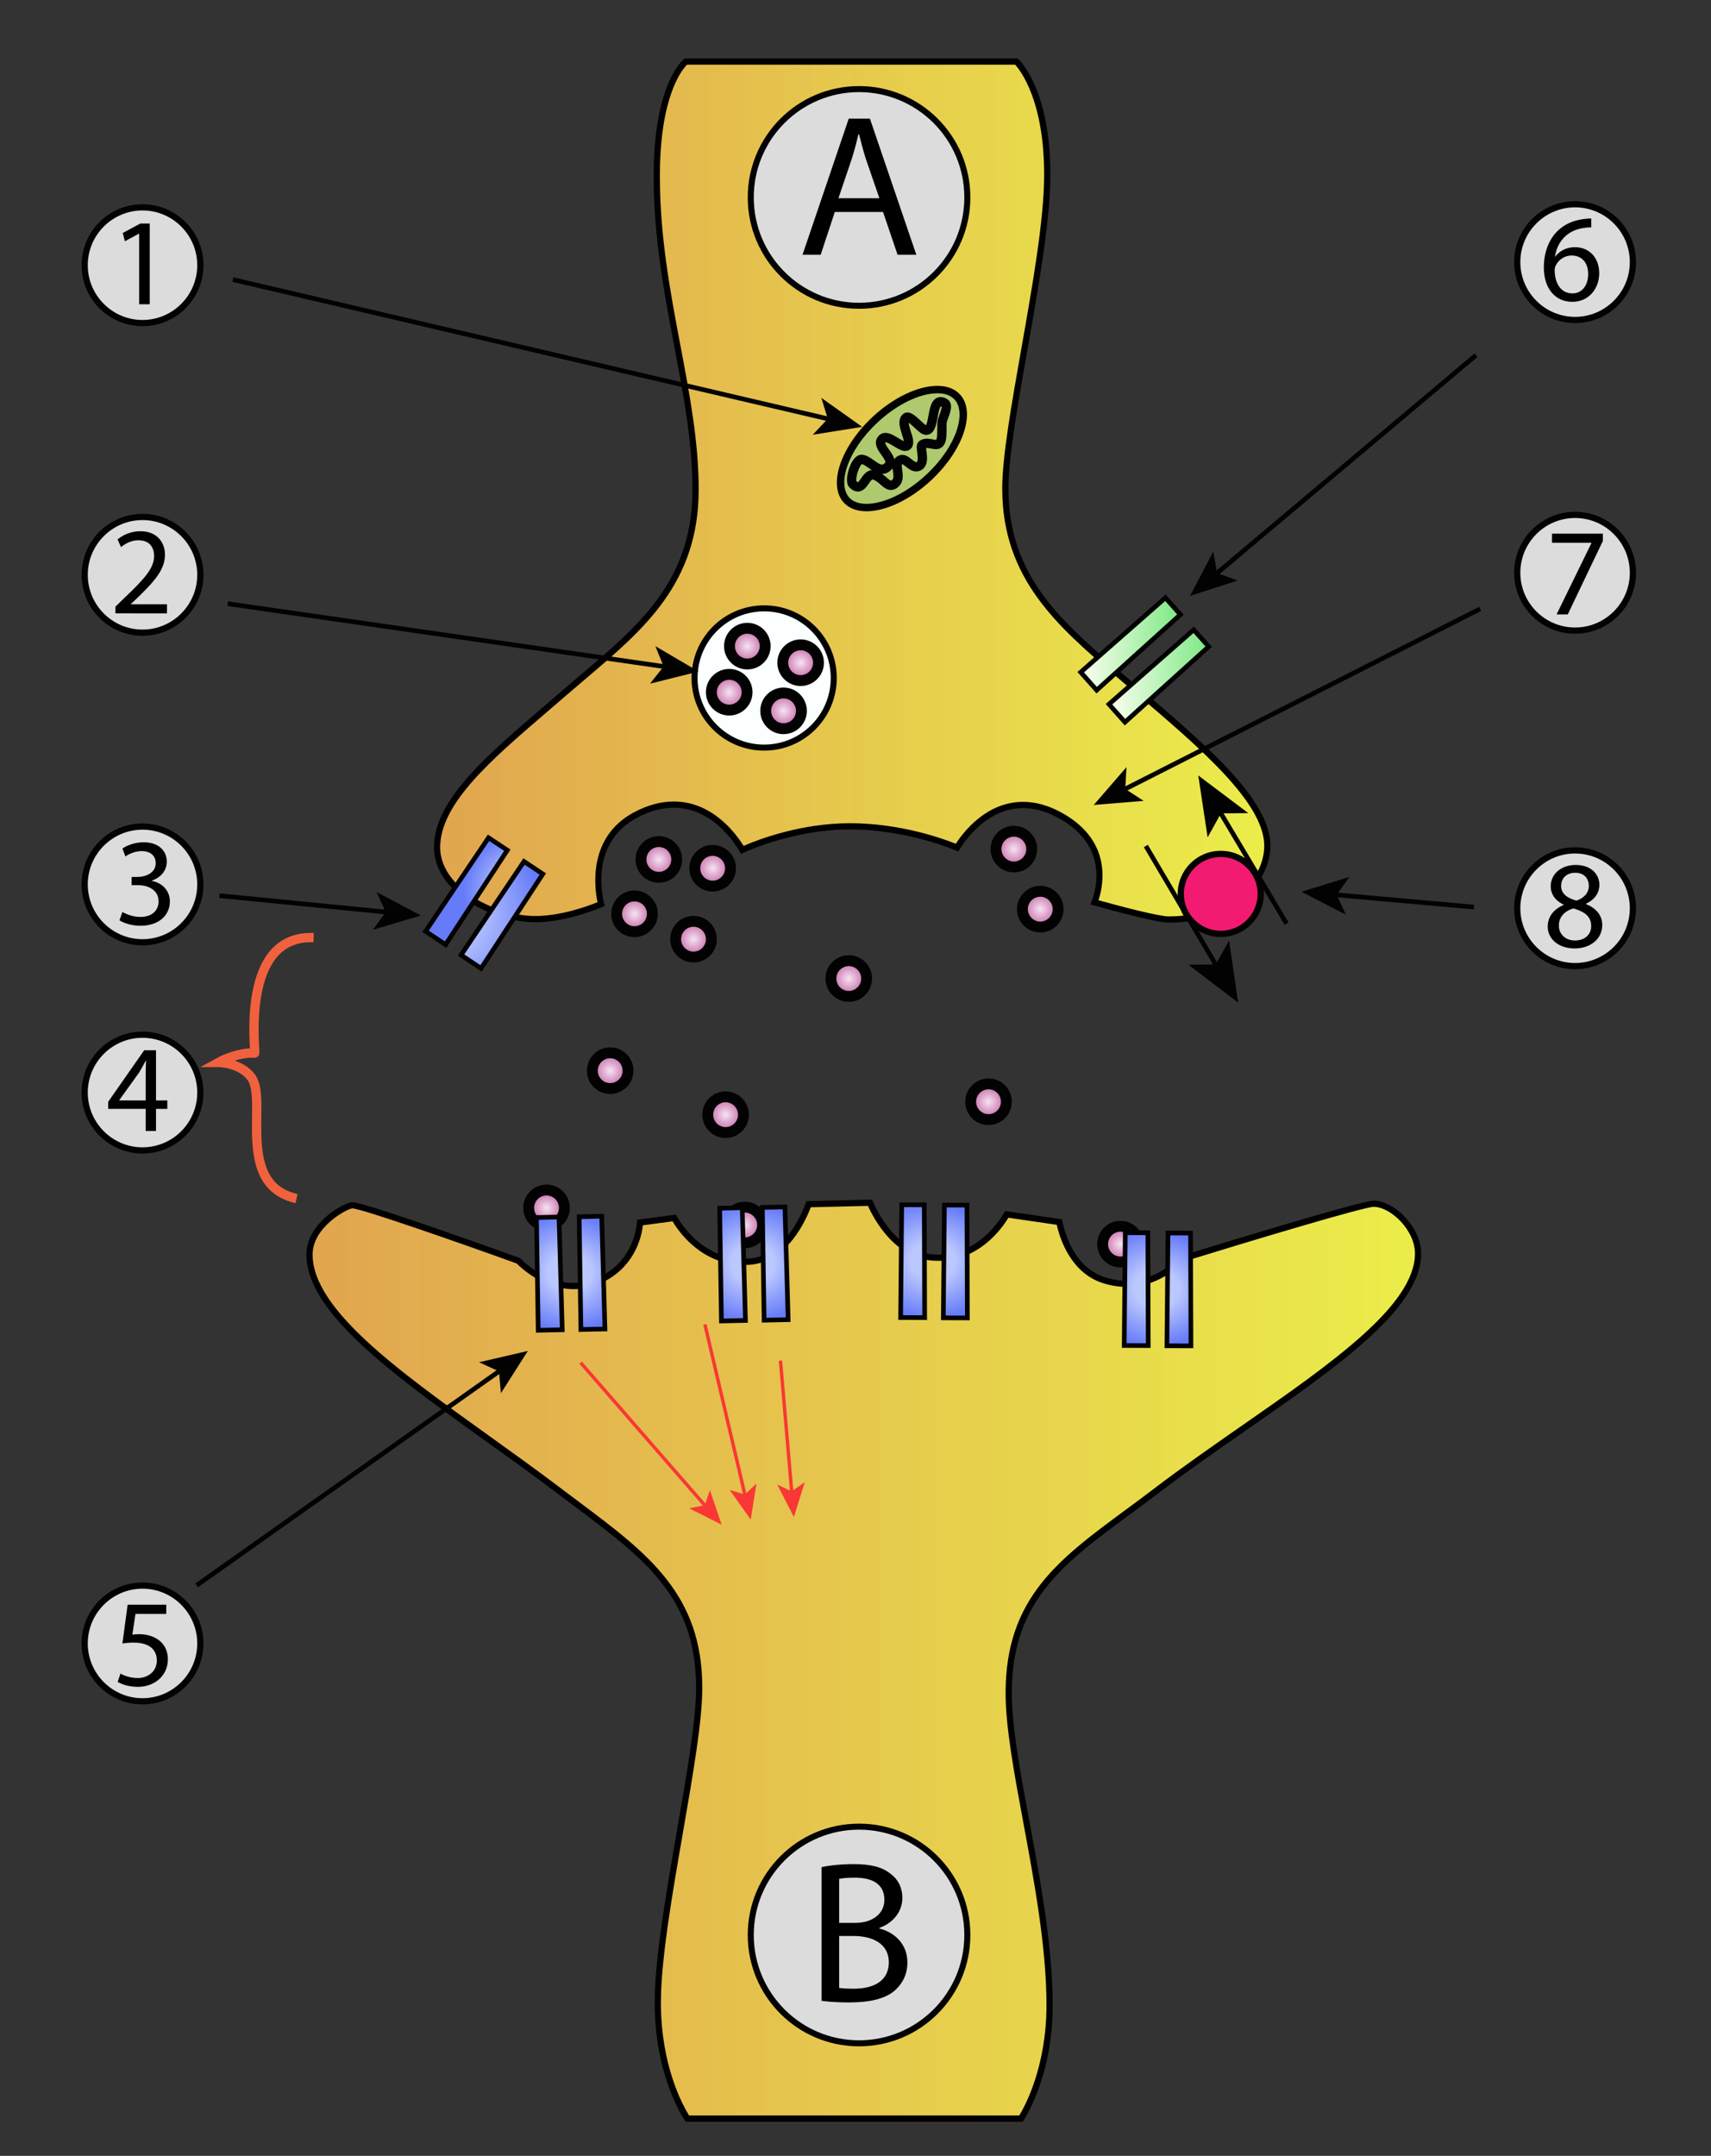 <?xml version="1.0" encoding="utf-8"?>
<!-- Generator: Adobe Illustrator 13.0.0, SVG Export Plug-In . SVG Version: 6.00 Build 14948)  -->
<!DOCTYPE svg PUBLIC "-//W3C//DTD SVG 1.1//EN" "http://www.w3.org/Graphics/SVG/1.1/DTD/svg11.dtd">
<svg version="1.1" xmlns="http://www.w3.org/2000/svg" xmlns:xlink="http://www.w3.org/1999/xlink" x="0px" y="0px" width="551px"
	 height="694px" viewBox="0 0 551 694" enable-background="new 0 0 551 694" xml:space="preserve">
<rect x="0" y="0" width="551" height="694" fill="#333333" stroke="none"/>
<g id="Ebene_2">
	<g>
		<radialGradient id="SVGID_1_" cx="360.834" cy="400.5" r="5.75" gradientUnits="userSpaceOnUse">
			<stop  offset="0" style="stop-color:#F5E4F4"/>
			<stop  offset="0.681" style="stop-color:#D288B9"/>
		</radialGradient>
		<path fill="url(#SVGID_1_)" d="M360.834,406.25c-3.172,0-5.752-2.579-5.752-5.749c0-3.173,2.58-5.751,5.752-5.751
			s5.751,2.578,5.751,5.751C366.585,403.671,364.006,406.25,360.834,406.25L360.834,406.25z"/>
		<path fill="#020202" d="M360.834,393c4.143,0,7.5,3.358,7.5,7.5c0,4.143-3.357,7.5-7.5,7.5s-7.5-3.357-7.5-7.5
			C353.334,396.358,356.691,393,360.834,393 M360.834,396.5c-2.206,0-4,1.795-4,4c0,2.206,1.794,4,4,4c2.205,0,4-1.794,4-4
			C364.834,398.295,363.039,396.5,360.834,396.5L360.834,396.5z"/>
	</g>
	<g>
		<radialGradient id="SVGID_2_" cx="176" cy="388.833" r="5.751" gradientUnits="userSpaceOnUse">
			<stop  offset="0" style="stop-color:#F5E4F4"/>
			<stop  offset="0.681" style="stop-color:#D288B9"/>
		</radialGradient>
		<path fill="url(#SVGID_2_)" d="M176.001,394.583c-3.172,0-5.752-2.579-5.752-5.749c0-3.173,2.58-5.751,5.752-5.751
			s5.751,2.578,5.751,5.751C181.752,392.004,179.173,394.583,176.001,394.583L176.001,394.583z"/>
		<path fill="#020202" d="M176.001,381.333c4.143,0,7.5,3.358,7.5,7.5c0,4.143-3.357,7.5-7.5,7.5s-7.5-3.357-7.5-7.5
			C168.501,384.691,171.858,381.333,176.001,381.333 M176.001,384.833c-2.206,0-4,1.795-4,4c0,2.206,1.794,4,4,4
			c2.205,0,4-1.794,4-4C180.001,386.628,178.206,384.833,176.001,384.833L176.001,384.833z"/>
	</g>
	<g>
		<radialGradient id="SVGID_3_" cx="239.833" cy="394.333" r="5.751" gradientUnits="userSpaceOnUse">
			<stop  offset="0" style="stop-color:#F5E4F4"/>
			<stop  offset="0.681" style="stop-color:#D288B9"/>
		</radialGradient>
		<path fill="url(#SVGID_3_)" d="M239.834,400.083c-3.172,0-5.752-2.579-5.752-5.749c0-3.173,2.58-5.751,5.752-5.751
			s5.751,2.578,5.751,5.751C245.585,397.504,243.006,400.083,239.834,400.083L239.834,400.083z"/>
		<path fill="#020202" d="M239.834,386.833c4.143,0,7.5,3.358,7.5,7.5c0,4.143-3.357,7.5-7.5,7.5s-7.5-3.357-7.5-7.5
			C232.334,390.191,235.691,386.833,239.834,386.833 M239.834,390.333c-2.206,0-4,1.795-4,4c0,2.206,1.794,4,4,4
			c2.205,0,4-1.794,4-4C243.834,392.128,242.039,390.333,239.834,390.333L239.834,390.333z"/>
	</g>
	<g>
		<linearGradient id="SVGID_4_" gradientUnits="userSpaceOnUse" x1="99.666" y1="534.592" x2="456.667" y2="534.592">
			<stop  offset="0" style="stop-color:#E1A54F"/>
			<stop  offset="1" style="stop-color:#EBED4A"/>
		</linearGradient>
		<path fill="url(#SVGID_4_)" d="M328.797,682.001H221.362c-1.6-2.439-9.53-15.636-9.53-37.334c0-13.9,3.63-34.834,7.14-55.077
			c3.187-18.375,6.195-35.731,6.195-46.257c0-29.629-16.535-42.004-39.421-59.137c-1.951-1.46-3.944-2.953-5.977-4.493
			c-7.401-5.61-15.173-11.179-22.689-16.566c-29.525-21.158-57.415-41.146-57.415-59.303c0-9.473,11.453-15.835,13.834-15.835
			c2.917,0,33.465,10.649,53.435,17.86c1.208,1.255,8.26,8.129,17.824,8.129c3.383,0,6.709-0.878,9.885-2.61
			c9.75-5.317,11.251-14.873,11.48-17.83l10.993-1.467c1.634,2.837,8.99,14.134,22.509,14.134c0.525,0,1.058-0.017,1.604-0.052
			c12.19-0.779,17.965-15.13,19.16-18.513l19.775-0.467c1.368,3.233,7.854,16.834,20.437,17.647c0.521,0.035,1.034,0.05,1.539,0.05
			c13.308,0,20.454-11.106,22.073-13.959l16.922,2.463c0.617,3.179,3.651,15.359,14.396,18.734c2.452,0.771,4.913,1.163,7.315,1.163
			c9.976,0,16.196-6.54,17.394-7.915c23.33-7.215,58.913-17.867,62.092-17.867c5.994,0,14.333,8.063,14.333,15.999
			c0,17.192-27.08,36.025-55.748,55.963c-9.633,6.696-19.591,13.622-28.971,20.772c-3.068,2.339-6.084,4.562-8.999,6.71
			c-21.297,15.699-38.117,28.099-38.117,58.057c0,10.894,2.766,25.781,5.694,41.546c3.504,18.862,7.475,40.241,7.475,58.953
			C338.001,666.426,330.362,679.533,328.797,682.001L328.797,682.001z"/>
		<path d="M280.834,386.166c0,0,6.335,16.795,19.833,17.667c0.499,0.032,0.993,0.048,1.477,0.048
			c14.501,0,21.523-14.048,21.523-14.048L342,392.5c0,0,2.166,15,13.833,18.666c2.508,0.788,4.854,1.115,7.017,1.115
			c10.557,0,16.817-7.781,16.817-7.781s58.166-18,62.666-18c6.669,0,15.334,8.56,15.334,17c0,23.524-47.198,48.634-85.113,77.528
			c-25.452,19.396-46.721,30.473-46.721,63.972c0,23.796,13.167,66.065,13.167,100.5c0,23.833-9.667,37.5-9.667,37.5h-108.5
			c0,0-10-13.667-10-38.333c0-26.674,13.333-79.386,13.333-101.334c0-31.666-19.628-43.601-45.001-62.833
			c-36.5-27.667-80.5-53.254-80.5-76.667C98.667,393.72,110.818,387,113.5,387c4.167,0,54,18,54,18s7.282,7.988,17.261,7.988
			c2.94,0,6.113-0.692,9.405-2.488c11-6,11-17.834,11-17.834l12.5-1.666c0,0,7.021,14.216,21.962,14.216
			c0.504,0,1.016-0.017,1.539-0.05c12.999-0.832,18.5-18.5,18.5-18.5L280.834,386.166 M279.521,388.197l-18.426,0.436
			c-1.664,4.405-7.689,17.754-19.8,18.529c-0.557,0.035-1.118,0.054-1.667,0.054c-13.425,0-20.828-10.352-23.045-14.054
			l-9.543,1.272c-0.453,3.786-2.518,12.695-11.916,17.821c-3.324,1.813-6.811,2.732-10.363,2.732
			c-9.572,0-16.712-6.585-18.379-8.266c-19-6.857-49.793-17.603-52.894-17.723c-1.701,0.084-12.822,6.007-12.822,14.833
			c0,17.645,27.685,37.484,56.995,58.489c7.522,5.391,15.3,10.965,22.713,16.584c2.029,1.538,4.021,3.029,5.97,4.487
			c22.249,16.654,39.823,29.809,39.823,59.939c0,10.611-3.016,28.009-6.209,46.428c-3.502,20.202-7.124,41.092-7.124,54.906
			c0,20.337,7.048,33.086,9.077,36.333h106.327c1.985-3.277,8.763-15.907,8.763-35.5c0-18.619-3.962-39.95-7.457-58.771
			c-2.937-15.81-5.71-30.743-5.71-41.729c0-30.462,16.999-42.994,38.521-58.861c2.913-2.147,5.925-4.367,8.987-6.701
			c9.396-7.16,19.362-14.091,29.001-20.794c28.451-19.785,55.324-38.473,55.324-55.144c0-7.441-7.758-15-13.334-15
			c-3.219,0.058-39.208,10.84-61.531,17.742c-1.659,1.827-8.031,8.039-17.952,8.039c-2.505,0-5.067-0.406-7.616-1.207
			c-10.572-3.322-14.013-14.678-14.929-18.8l-15.569-2.265c-2.223,3.677-9.563,13.871-22.592,13.871
			c-0.529,0-1.069-0.018-1.605-0.052C288.104,405.025,281.412,392.401,279.521,388.197L279.521,388.197z"/>
	</g>
	<g>
		<linearGradient id="SVGID_5_" gradientUnits="userSpaceOnUse" x1="140.751" y1="157.908" x2="408.124" y2="157.908">
			<stop  offset="0" style="stop-color:#E1A54F"/>
			<stop  offset="1" style="stop-color:#EBED4A"/>
		</linearGradient>
		<path fill="url(#SVGID_5_)" d="M376.375,295.999c-3.945,0-19.63-4.33-23.897-5.53c1.561-4.173,5.682-19.233-11.764-28.355
			c-3.796-1.983-7.576-2.991-11.233-2.991c-12.096,0-19.425,10.671-21.279,13.737c-3.538-1.453-17.845-6.861-34.451-6.861
			c-16.587,0-31.07,5.958-34.696,7.576c-1.876-3.256-9.316-14.564-22.094-14.564c-3.975,0-8.115,1.13-12.305,3.358
			c-14.972,7.956-12.042,24.673-11.089,28.679c-2.712,1.139-12.184,4.825-21.191,4.825c-12.895,0-31.624-9.007-31.624-23.124
			c0-14.542,16.78-28.922,34.545-44.148c2.142-1.835,4.307-3.69,6.475-5.571c2.121-1.841,4.245-3.641,6.345-5.423
			c18.454-15.653,35.885-30.435,35.885-59.981c0-15.225-2.846-30.27-5.86-46.201c-3.264-17.26-6.639-35.109-6.639-54.675
			c0-27.271,7.922-35.641,9.358-36.932h106.484c1.567,1.618,9.903,11.417,9.903,36.433c0,14.485-3.744,35.699-7.368,56.213
			c-3.153,17.848-6.132,34.707-6.132,44.786c0,28.594,16.861,43.043,36.383,59.776l1.051,0.901c1.864,1.599,3.736,3.193,5.604,4.786
			c21.259,18.113,41.338,35.223,41.338,49.538C408.124,283.924,396.249,295.999,376.375,295.999L376.375,295.999z"/>
		<path d="M327.75,18.817c0,0,10.5,9.058,10.5,37.433c0,27.423-13.5,79.677-13.5,101c0,28.647,17.534,43.152,37.083,59.917
			c22.941,19.673,47.292,39,47.292,55.083c0,11.767-11.897,24.75-32.75,24.75c-4.75,0-25.25-5.875-25.25-5.875
			S359.92,273.284,340.25,263c-3.922-2.051-7.521-2.876-10.77-2.876c-13.384-0.001-20.855,14.001-20.855,14.001
			S292.834,267,273.75,267c-19.083,0-35.125,7.875-35.125,7.875s-7.504-14.862-21.665-14.864c-3.535,0-7.482,0.925-11.835,3.239
			c-16.458,8.75-10.375,28.375-10.375,28.375s-11.417,5.25-22.375,5.25c-14.015,0-32.625-9.812-32.625-24.125
			c0-16.75,20.64-32.485,41.366-50.475C202.014,204.135,223,190,223,157.625c0-31.639-12.5-63.201-12.5-100.875
			c0-30.917,10-37.933,10-37.933H327.75 M326.909,20.817H221.258c-1.791,1.796-8.758,10.428-8.758,35.933
			c0,19.471,3.367,37.274,6.624,54.491c3.021,15.977,5.876,31.067,5.876,46.384c0,30.009-17.601,44.937-36.234,60.742
			c-2.076,1.76-4.222,3.581-6.339,5.418c-2.168,1.882-4.334,3.739-6.477,5.575c-17.587,15.073-34.2,29.31-34.2,43.39
			c0,7.858,6.367,13.249,10.162,15.763c5.925,3.924,13.766,6.362,20.463,6.362c8.119,0,16.655-3.073,20.036-4.433
			c-1.089-5.306-2.913-21.149,11.775-28.958c4.335-2.305,8.633-3.473,12.774-3.473c12.406,0.001,19.951,10.177,22.494,14.289
			c4.692-2.036,18.367-7.3,34.296-7.3c15.947,0,29.47,4.785,34.053,6.613c2.508-3.875,9.915-13.491,21.678-13.49
			c3.822,0,7.758,1.045,11.696,3.104c16.923,8.848,14.347,23.112,12.589,28.565c6.668,1.861,19.332,5.207,22.609,5.207
			c19.248,0,30.75-11.567,30.75-22.75c0-13.854-20.836-31.607-40.985-48.776c-1.87-1.593-3.744-3.189-5.608-4.789l-1.051-0.901
			c-18.89-16.19-36.73-31.482-36.73-60.534c0-10.167,2.985-27.068,6.146-44.961c3.615-20.472,7.354-41.641,7.354-56.039
			C336.25,32.827,328.876,23.016,326.909,20.817L326.909,20.817z"/>
	</g>
	<g>
		<g>
			<radialGradient id="SVGID_6_" cx="241.47" cy="406.64" r="19.037" gradientUnits="userSpaceOnUse">
				<stop  offset="0.302" style="stop-color:#BBC8FF"/>
				<stop  offset="1" style="stop-color:#667BF8"/>
			</radialGradient>
			<polygon fill="url(#SVGID_6_)" points="232.321,425.233 231.763,388.934 239.021,388.767 240.063,425.067 232.321,425.233 			"/>
			<path fill="#020202" d="M239.75,388l1.083,37.8l-9.25,0.2L231,388.199L239.75,388 M238.293,389.533l-5.771,0.132l0.537,34.803
				l6.231-0.135L238.293,389.533L238.293,389.533z"/>
		</g>
		<g>
			<radialGradient id="SVGID_7_" cx="243.611" cy="406.63" r="18.428" gradientUnits="userSpaceOnUse">
				<stop  offset="0.302" style="stop-color:#BBC8FF"/>
				<stop  offset="1" style="stop-color:#667BF8"/>
			</radialGradient>
			<polygon fill="url(#SVGID_7_)" points="246.07,424.983 245.511,388.683 252.771,388.516 253.814,424.817 246.07,424.983 			"/>
			<path fill="#020202" d="M253.5,387.75l1.083,37.8l-9.25,0.2l-0.583-37.801L253.5,387.75 M252.043,389.283l-5.771,0.132
				l0.537,34.803l6.231-0.135L252.043,389.283L252.043,389.283z"/>
		</g>
	</g>
	<g>
		<g>
			<radialGradient id="SVGID_8_" cx="182.47" cy="409.64" r="19.037" gradientUnits="userSpaceOnUse">
				<stop  offset="0.302" style="stop-color:#BBC8FF"/>
				<stop  offset="1" style="stop-color:#667BF8"/>
			</radialGradient>
			<polygon fill="url(#SVGID_8_)" points="173.321,428.233 172.763,391.934 180.021,391.767 181.063,428.067 173.321,428.233 			"/>
			<path fill="#020202" d="M180.75,391l1.083,37.8l-9.25,0.2L172,391.199L180.75,391 M179.293,392.533l-5.771,0.132l0.537,34.803
				l6.231-0.135L179.293,392.533L179.293,392.533z"/>
		</g>
		<g>
			<radialGradient id="SVGID_9_" cx="184.611" cy="409.63" r="18.428" gradientUnits="userSpaceOnUse">
				<stop  offset="0.302" style="stop-color:#BBC8FF"/>
				<stop  offset="1" style="stop-color:#667BF8"/>
			</radialGradient>
			<polygon fill="url(#SVGID_9_)" points="187.07,427.983 186.511,391.683 193.771,391.516 194.814,427.817 187.07,427.983 			"/>
			<path fill="#020202" d="M194.5,390.75l1.083,37.8l-9.25,0.2l-0.583-37.801L194.5,390.75 M193.043,392.283l-5.771,0.132
				l0.537,34.803l6.231-0.135L193.043,392.283L193.043,392.283z"/>
		</g>
	</g>
	<g>
		<g>
			<radialGradient id="SVGID_10_" cx="167.84" cy="286.539" r="18.476" gradientUnits="userSpaceOnUse">
				<stop  offset="0.302" style="stop-color:#BBC8FF"/>
				<stop  offset="1" style="stop-color:#667BF8"/>
			</radialGradient>
			<polygon fill="url(#SVGID_10_)" points="143.49,304.077 137.044,299.794 157.324,269.679 163.377,273.689 143.49,304.077 			"/>
			<path fill="#020202" d="M157.118,268.644l7.295,4.835l-20.708,31.642L136,300L157.118,268.644 M157.53,270.716l-19.443,28.87
				l5.19,3.449l19.064-29.13L157.53,270.716L157.53,270.716z"/>
		</g>
		<g>
			<radialGradient id="SVGID_11_" cx="142.445" cy="294.416" r="32.207" gradientUnits="userSpaceOnUse">
				<stop  offset="0.302" style="stop-color:#BBC8FF"/>
				<stop  offset="1" style="stop-color:#667BF8"/>
			</radialGradient>
			<polygon fill="url(#SVGID_11_)" points="154.919,311.729 148.471,307.443 168.752,277.33 174.805,281.343 154.919,311.729 			"/>
			<path fill="#020202" d="M168.545,276.294l7.295,4.836l-20.708,31.642l-7.706-5.121L168.545,276.294 M168.958,278.367
				l-19.444,28.87l5.191,3.45l19.064-29.13L168.958,278.367L168.958,278.367z"/>
		</g>
	</g>
	<g>
		<g>
			<linearGradient id="SVGID_12_" gradientUnits="userSpaceOnUse" x1="348.026" y1="207.301" x2="380.134" y2="207.301">
				<stop  offset="0" style="stop-color:#FDFFF1"/>
				<stop  offset="1" style="stop-color:#7CE883"/>
			</linearGradient>
			<polygon fill="url(#SVGID_12_)" points="353.17,222.174 348.026,216.389 375.302,192.428 380.134,197.849 353.17,222.174 			"/>
			<path fill="#020202" d="M375.366,191.373l5.824,6.533l-28.078,25.33l-6.148-6.913L375.366,191.373 M375.237,193.482
				l-26.149,22.971l4.142,4.656l25.849-23.319L375.237,193.482L375.237,193.482z"/>
		</g>
		<g>
			<linearGradient id="SVGID_13_" gradientUnits="userSpaceOnUse" x1="357.129" y1="217.606" x2="389.238" y2="217.606">
				<stop  offset="0" style="stop-color:#FDFFF1"/>
				<stop  offset="1" style="stop-color:#7CE883"/>
			</linearGradient>
			<polygon fill="url(#SVGID_13_)" points="362.276,232.479 357.129,226.694 384.405,202.734 389.238,208.157 362.276,232.479 			
				"/>
			<path fill="#020202" d="M384.47,201.679l5.825,6.534l-28.078,25.33l-6.148-6.914L384.47,201.679 M384.341,203.789l-26.148,22.971
				l4.142,4.657l25.849-23.319L384.341,203.789L384.341,203.789z"/>
		</g>
	</g>
	<g>
		<g>
			<radialGradient id="SVGID_14_" cx="299.087" cy="405.634" r="18.96" gradientUnits="userSpaceOnUse">
				<stop  offset="0.302" style="stop-color:#BBC8FF"/>
				<stop  offset="1" style="stop-color:#667BF8"/>
			</radialGradient>
			<polygon fill="url(#SVGID_14_)" points="297.774,424.159 290.03,424.132 290.384,387.826 297.644,387.843 297.774,424.159 			"/>
			<path fill="#020202" d="M289.64,387.075l8.752,0.021l0.134,37.815l-9.252-0.032L289.64,387.075 M291.125,388.579l-0.337,34.805
				l6.231,0.022l-0.123-34.814L291.125,388.579L291.125,388.579z"/>
		</g>
		<g>
			<radialGradient id="SVGID_15_" cx="302.013" cy="405.969" r="18.088" gradientUnits="userSpaceOnUse">
				<stop  offset="0.302" style="stop-color:#BBC8FF"/>
				<stop  offset="1" style="stop-color:#667BF8"/>
			</radialGradient>
			<polygon fill="url(#SVGID_15_)" points="311.525,424.254 303.784,424.227 304.135,387.921 311.396,387.938 311.525,424.254 			
				"/>
			<path fill="#020202" d="M303.392,387.17l8.752,0.021l0.134,37.815l-9.252-0.032L303.392,387.17 M304.877,388.674l-0.337,34.805
				l6.231,0.022l-0.123-34.814L304.877,388.674L304.877,388.674z"/>
		</g>
	</g>
	<g>
		<g>
			<radialGradient id="SVGID_16_" cx="371.087" cy="414.634" r="18.96" gradientUnits="userSpaceOnUse">
				<stop  offset="0.302" style="stop-color:#BBC8FF"/>
				<stop  offset="1" style="stop-color:#667BF8"/>
			</radialGradient>
			<polygon fill="url(#SVGID_16_)" points="369.774,433.159 362.03,433.132 362.384,396.826 369.644,396.843 369.774,433.159 			"/>
			<path fill="#020202" d="M361.64,396.075l8.752,0.021l0.134,37.815l-9.252-0.032L361.64,396.075 M363.125,397.579l-0.337,34.805
				l6.231,0.022l-0.123-34.814L363.125,397.579L363.125,397.579z"/>
		</g>
		<g>
			<radialGradient id="SVGID_17_" cx="374.013" cy="414.969" r="18.088" gradientUnits="userSpaceOnUse">
				<stop  offset="0.302" style="stop-color:#BBC8FF"/>
				<stop  offset="1" style="stop-color:#667BF8"/>
			</radialGradient>
			<polygon fill="url(#SVGID_17_)" points="383.525,433.254 375.784,433.227 376.135,396.921 383.396,396.938 383.525,433.254 			
				"/>
			<path fill="#020202" d="M375.392,396.17l8.752,0.021l0.134,37.815l-9.252-0.032L375.392,396.17 M376.877,397.674l-0.337,34.805
				l6.231,0.022l-0.123-34.814L376.877,397.674L376.877,397.674z"/>
		</g>
	</g>
	<g>
		<radialGradient id="SVGID_18_" cx="273.334" cy="314.999" r="5.751" gradientUnits="userSpaceOnUse">
			<stop  offset="0" style="stop-color:#F5E4F4"/>
			<stop  offset="0.681" style="stop-color:#D288B9"/>
		</radialGradient>
		<path fill="url(#SVGID_18_)" d="M273.333,320.75c-3.172,0-5.751-2.579-5.751-5.749c0-3.172,2.579-5.751,5.751-5.751
			s5.751,2.579,5.751,5.751C279.085,318.17,276.505,320.75,273.333,320.75L273.333,320.75z"/>
		<path fill="#020202" d="M273.333,307.5c4.143,0,7.5,3.358,7.5,7.5s-3.358,7.5-7.5,7.5c-4.142,0-7.5-3.358-7.5-7.5
			S269.191,307.5,273.333,307.5 M273.333,311c-2.206,0-4,1.794-4,4s1.794,4,4,4c2.206,0,4-1.794,4-4S275.54,311,273.333,311
			L273.333,311z"/>
	</g>
	<circle fill="#FBFFFF" stroke="#020202" stroke-width="1.942" cx="246.084" cy="218.25" r="22.416"/>
	<g>
		<radialGradient id="SVGID_19_" cx="335" cy="292.666" r="5.751" gradientUnits="userSpaceOnUse">
			<stop  offset="0" style="stop-color:#F5E4F4"/>
			<stop  offset="0.681" style="stop-color:#D288B9"/>
		</radialGradient>
		<path fill="url(#SVGID_19_)" d="M335,298.416c-3.172,0-5.751-2.579-5.751-5.749c0-3.172,2.579-5.751,5.751-5.751
			s5.752,2.579,5.752,5.751C340.752,295.837,338.172,298.416,335,298.416L335,298.416z"/>
		<path fill="#020202" d="M335,285.167c4.143,0,7.5,3.358,7.5,7.5s-3.357,7.5-7.5,7.5s-7.5-3.358-7.5-7.5
			S330.857,285.167,335,285.167 M335,288.667c-2.205,0-4,1.794-4,4s1.795,4,4,4c2.206,0,4-1.794,4-4S337.206,288.667,335,288.667
			L335,288.667z"/>
	</g>
	<g>
		<radialGradient id="SVGID_20_" cx="326.5" cy="273.333" r="5.751" gradientUnits="userSpaceOnUse">
			<stop  offset="0" style="stop-color:#F5E4F4"/>
			<stop  offset="0.681" style="stop-color:#D288B9"/>
		</radialGradient>
		<path fill="url(#SVGID_20_)" d="M326.5,279.083c-3.172,0-5.751-2.579-5.751-5.749c0-3.172,2.579-5.751,5.751-5.751
			s5.752,2.579,5.752,5.751C332.252,276.504,329.672,279.083,326.5,279.083L326.5,279.083z"/>
		<path fill="#020202" d="M326.5,265.833c4.143,0,7.5,3.358,7.5,7.5s-3.357,7.5-7.5,7.5s-7.5-3.358-7.5-7.5
			S322.357,265.833,326.5,265.833 M326.5,269.333c-2.205,0-4,1.794-4,4s1.795,4,4,4c2.206,0,4-1.794,4-4
			S328.706,269.333,326.5,269.333L326.5,269.333z"/>
	</g>
	<g>
		<radialGradient id="SVGID_21_" cx="223.334" cy="302.333" r="5.75" gradientUnits="userSpaceOnUse">
			<stop  offset="0" style="stop-color:#F5E4F4"/>
			<stop  offset="0.681" style="stop-color:#D288B9"/>
		</radialGradient>
		<path fill="url(#SVGID_21_)" d="M223.333,308.083c-3.172,0-5.751-2.579-5.751-5.749c0-3.172,2.579-5.751,5.751-5.751
			s5.751,2.579,5.751,5.751C229.085,305.504,226.505,308.083,223.333,308.083L223.333,308.083z"/>
		<path fill="#020202" d="M223.333,294.833c4.143,0,7.5,3.358,7.5,7.5s-3.358,7.5-7.5,7.5c-4.142,0-7.5-3.358-7.5-7.5
			S219.191,294.833,223.333,294.833 M223.333,298.333c-2.206,0-4,1.794-4,4s1.794,4,4,4c2.206,0,4-1.794,4-4
			S225.54,298.333,223.333,298.333L223.333,298.333z"/>
	</g>
	<g>
		<radialGradient id="SVGID_22_" cx="204.334" cy="294.166" r="5.751" gradientUnits="userSpaceOnUse">
			<stop  offset="0" style="stop-color:#F5E4F4"/>
			<stop  offset="0.681" style="stop-color:#D288B9"/>
		</radialGradient>
		<path fill="url(#SVGID_22_)" d="M204.333,299.917c-3.172,0-5.751-2.579-5.751-5.749c0-3.172,2.579-5.751,5.751-5.751
			s5.751,2.579,5.751,5.751C210.085,297.337,207.505,299.917,204.333,299.917L204.333,299.917z"/>
		<path fill="#020202" d="M204.333,286.667c4.143,0,7.5,3.358,7.5,7.5s-3.358,7.5-7.5,7.5c-4.142,0-7.5-3.358-7.5-7.5
			S200.191,286.667,204.333,286.667 M204.333,290.167c-2.206,0-4,1.794-4,4s1.794,4,4,4c2.206,0,4-1.794,4-4
			S206.54,290.167,204.333,290.167L204.333,290.167z"/>
	</g>
	<g>
		<radialGradient id="SVGID_23_" cx="212.167" cy="276.666" r="5.751" gradientUnits="userSpaceOnUse">
			<stop  offset="0" style="stop-color:#F5E4F4"/>
			<stop  offset="0.681" style="stop-color:#D288B9"/>
		</radialGradient>
		<path fill="url(#SVGID_23_)" d="M212.167,282.417c-3.172,0-5.751-2.579-5.751-5.749c0-3.172,2.579-5.751,5.751-5.751
			s5.751,2.579,5.751,5.751C217.918,279.837,215.338,282.417,212.167,282.417L212.167,282.417z"/>
		<path fill="#020202" d="M212.167,269.167c4.143,0,7.5,3.358,7.5,7.5s-3.358,7.5-7.5,7.5c-4.142,0-7.5-3.358-7.5-7.5
			S208.024,269.167,212.167,269.167 M212.167,272.667c-2.206,0-4,1.794-4,4s1.794,4,4,4c2.206,0,4-1.794,4-4
			S214.373,272.667,212.167,272.667L212.167,272.667z"/>
	</g>
	<g>
		<radialGradient id="SVGID_24_" cx="240.667" cy="208" r="5.75" gradientUnits="userSpaceOnUse">
			<stop  offset="0" style="stop-color:#F5E4F4"/>
			<stop  offset="0.681" style="stop-color:#D288B9"/>
		</radialGradient>
		<path fill="url(#SVGID_24_)" d="M240.667,213.75c-3.172,0-5.751-2.579-5.751-5.749c0-3.172,2.579-5.751,5.751-5.751
			s5.751,2.579,5.751,5.751C246.418,211.171,243.838,213.75,240.667,213.75L240.667,213.75z"/>
		<path fill="#020202" d="M240.667,200.5c4.143,0,7.5,3.358,7.5,7.5s-3.358,7.5-7.5,7.5c-4.142,0-7.5-3.358-7.5-7.5
			S236.524,200.5,240.667,200.5 M240.667,204c-2.206,0-4,1.794-4,4s1.794,4,4,4c2.206,0,4-1.794,4-4S242.873,204,240.667,204
			L240.667,204z"/>
	</g>
	<g>
		<radialGradient id="SVGID_25_" cx="257.833" cy="213.333" r="5.751" gradientUnits="userSpaceOnUse">
			<stop  offset="0" style="stop-color:#F5E4F4"/>
			<stop  offset="0.681" style="stop-color:#D288B9"/>
		</radialGradient>
		<path fill="url(#SVGID_25_)" d="M257.833,219.083c-3.172,0-5.751-2.579-5.751-5.749c0-3.172,2.579-5.751,5.751-5.751
			s5.751,2.579,5.751,5.751C263.584,216.504,261.005,219.083,257.833,219.083L257.833,219.083z"/>
		<path fill="#020202" d="M257.833,205.833c4.143,0,7.5,3.358,7.5,7.5s-3.358,7.5-7.5,7.5c-4.142,0-7.5-3.358-7.5-7.5
			S253.691,205.833,257.833,205.833 M257.833,209.333c-2.206,0-4,1.794-4,4s1.794,4,4,4c2.206,0,4-1.794,4-4
			S260.039,209.333,257.833,209.333L257.833,209.333z"/>
	</g>
	<g>
		<radialGradient id="SVGID_26_" cx="252.333" cy="228.833" r="5.751" gradientUnits="userSpaceOnUse">
			<stop  offset="0" style="stop-color:#F5E4F4"/>
			<stop  offset="0.681" style="stop-color:#D288B9"/>
		</radialGradient>
		<path fill="url(#SVGID_26_)" d="M252.333,234.583c-3.172,0-5.751-2.579-5.751-5.749c0-3.172,2.579-5.751,5.751-5.751
			s5.751,2.579,5.751,5.751C258.084,232.004,255.505,234.583,252.333,234.583L252.333,234.583z"/>
		<path fill="#020202" d="M252.333,221.333c4.143,0,7.5,3.358,7.5,7.5s-3.358,7.5-7.5,7.5c-4.142,0-7.5-3.358-7.5-7.5
			S248.191,221.333,252.333,221.333 M252.333,224.833c-2.206,0-4,1.794-4,4s1.794,4,4,4c2.206,0,4-1.794,4-4
			S254.539,224.833,252.333,224.833L252.333,224.833z"/>
	</g>
	<g>
		<radialGradient id="SVGID_27_" cx="234.833" cy="222.833" r="5.751" gradientUnits="userSpaceOnUse">
			<stop  offset="0" style="stop-color:#F5E4F4"/>
			<stop  offset="0.681" style="stop-color:#D288B9"/>
		</radialGradient>
		<path fill="url(#SVGID_27_)" d="M234.833,228.583c-3.172,0-5.751-2.579-5.751-5.749c0-3.172,2.579-5.751,5.751-5.751
			s5.751,2.579,5.751,5.751C240.584,226.004,238.005,228.583,234.833,228.583L234.833,228.583z"/>
		<path fill="#020202" d="M234.833,215.333c4.143,0,7.5,3.358,7.5,7.5s-3.358,7.5-7.5,7.5c-4.142,0-7.5-3.358-7.5-7.5
			S230.691,215.333,234.833,215.333 M234.833,218.833c-2.206,0-4,1.794-4,4s1.794,4,4,4c2.206,0,4-1.794,4-4
			S237.039,218.833,234.833,218.833L234.833,218.833z"/>
	</g>
	<g>
		<radialGradient id="SVGID_28_" cx="229.5" cy="279.499" r="5.751" gradientUnits="userSpaceOnUse">
			<stop  offset="0" style="stop-color:#F5E4F4"/>
			<stop  offset="0.681" style="stop-color:#D288B9"/>
		</radialGradient>
		<path fill="url(#SVGID_28_)" d="M229.5,285.25c-3.172,0-5.751-2.579-5.751-5.749c0-3.172,2.579-5.751,5.751-5.751
			s5.751,2.579,5.751,5.751C235.251,282.67,232.672,285.25,229.5,285.25L229.5,285.25z"/>
		<path fill="#020202" d="M229.5,272c4.143,0,7.5,3.358,7.5,7.5s-3.358,7.5-7.5,7.5c-4.142,0-7.5-3.358-7.5-7.5
			S225.358,272,229.5,272 M229.5,275.5c-2.206,0-4,1.794-4,4s1.794,4,4,4c2.206,0,4-1.794,4-4S231.706,275.5,229.5,275.5
			L229.5,275.5z"/>
	</g>
	<g>
		<radialGradient id="SVGID_29_" cx="318.334" cy="354.667" r="5.75" gradientUnits="userSpaceOnUse">
			<stop  offset="0" style="stop-color:#F5E4F4"/>
			<stop  offset="0.681" style="stop-color:#D288B9"/>
		</radialGradient>
		<path fill="url(#SVGID_29_)" d="M318.334,360.417c-3.172,0-5.752-2.579-5.752-5.749c0-3.173,2.58-5.751,5.752-5.751
			s5.751,2.578,5.751,5.751C324.085,357.838,321.506,360.417,318.334,360.417L318.334,360.417z"/>
		<path fill="#020202" d="M318.334,347.167c4.143,0,7.5,3.358,7.5,7.5c0,4.143-3.357,7.5-7.5,7.5s-7.5-3.357-7.5-7.5
			C310.834,350.525,314.191,347.167,318.334,347.167 M318.334,350.667c-2.206,0-4,1.795-4,4c0,2.206,1.794,4,4,4
			c2.205,0,4-1.794,4-4C322.334,352.462,320.539,350.667,318.334,350.667L318.334,350.667z"/>
	</g>
	<g>
		<radialGradient id="SVGID_30_" cx="233.667" cy="358.833" r="5.751" gradientUnits="userSpaceOnUse">
			<stop  offset="0" style="stop-color:#F5E4F4"/>
			<stop  offset="0.681" style="stop-color:#D288B9"/>
		</radialGradient>
		<path fill="url(#SVGID_30_)" d="M233.667,364.583c-3.172,0-5.752-2.579-5.752-5.749c0-3.173,2.58-5.751,5.752-5.751
			s5.751,2.578,5.751,5.751C239.418,362.004,236.839,364.583,233.667,364.583L233.667,364.583z"/>
		<path fill="#020202" d="M233.667,351.333c4.143,0,7.5,3.358,7.5,7.5c0,4.143-3.357,7.5-7.5,7.5s-7.5-3.357-7.5-7.5
			C226.167,354.691,229.525,351.333,233.667,351.333 M233.667,354.833c-2.206,0-4,1.795-4,4c0,2.206,1.794,4,4,4
			c2.205,0,4-1.794,4-4C237.667,356.628,235.873,354.833,233.667,354.833L233.667,354.833z"/>
	</g>
	<g>
		<radialGradient id="SVGID_31_" cx="196.5" cy="344.666" r="5.751" gradientUnits="userSpaceOnUse">
			<stop  offset="0" style="stop-color:#F5E4F4"/>
			<stop  offset="0.681" style="stop-color:#D288B9"/>
		</radialGradient>
		<path fill="url(#SVGID_31_)" d="M196.501,350.416c-3.172,0-5.752-2.579-5.752-5.749c0-3.173,2.58-5.751,5.752-5.751
			s5.751,2.578,5.751,5.751C202.252,347.837,199.673,350.416,196.501,350.416L196.501,350.416z"/>
		<path fill="#020202" d="M196.501,337.166c4.143,0,7.5,3.358,7.5,7.5c0,4.143-3.357,7.5-7.5,7.5s-7.5-3.357-7.5-7.5
			C189.001,340.524,192.358,337.166,196.501,337.166 M196.501,340.666c-2.206,0-4,1.795-4,4c0,2.206,1.794,4,4,4
			c2.205,0,4-1.794,4-4C200.501,342.461,198.706,340.666,196.501,340.666L196.501,340.666z"/>
	</g>
	<g>
		<path fill="#F31A71" d="M393.125,300.624c-7.099,0-12.874-5.775-12.874-12.875c0-7.097,5.775-12.872,12.874-12.872
			c7.1,0,12.875,5.775,12.875,12.872C406,294.849,400.225,300.624,393.125,300.624L393.125,300.624z"/>
		<path fill="#020202" d="M393.125,273.875c7.663,0,13.875,6.212,13.875,13.875s-6.212,13.875-13.875,13.875
			c-7.662,0-13.875-6.212-13.875-13.875S385.463,273.875,393.125,273.875 M393.125,275.875c-6.548,0-11.875,5.327-11.875,11.875
			s5.327,11.875,11.875,11.875S405,294.298,405,287.75S399.673,275.875,393.125,275.875L393.125,275.875z"/>
	</g>
	<g>
		<path fill="#AFC96E" d="M279.057,163.391c-2.75,0-4.968-0.816-6.412-2.362c-4.696-5.029-0.512-16.894,9.138-25.909
			c6.415-5.992,14.102-9.716,20.062-9.716c2.75,0,4.965,0.816,6.409,2.362c4.696,5.029,0.513,16.894-9.137,25.909
			C292.7,159.668,285.014,163.391,279.057,163.391L279.057,163.391z"/>
		<path fill="#020202" d="M301.843,124.206c3.004,0,5.55,0.884,7.286,2.743c5.237,5.607,1.122,17.965-9.195,27.603
			c-6.897,6.443-14.819,10.039-20.879,10.039c-3.003,0-5.549-0.883-7.285-2.742c-5.238-5.608-1.122-17.966,9.194-27.604
			C287.861,127.802,295.783,124.207,301.843,124.206 M301.844,126.604C301.843,126.604,301.843,126.604,301.844,126.604
			c-5.668,0-13.041,3.6-19.243,9.394c-10.125,9.458-12.869,20.157-9.079,24.214c1.228,1.314,3.089,1.98,5.533,1.98
			c5.666,0,13.04-3.599,19.242-9.394c10.125-9.458,12.869-20.156,9.08-24.213C306.148,127.271,304.287,126.604,301.844,126.604
			L301.844,126.604z"/>
	</g>
	<path fill="none" stroke="#020202" stroke-width="3" d="M274.625,155.875c3.347,3.194,3.854-3.554,6.625-3
		c2.968,0.594,4.416,4.341,6.5,3.125c3.477-2.028-0.727-6.759,2.375-8c1.796-0.718,3.638,3.342,5.875,2
		c2.271-1.362-0.036-6.227,1-6.875c2.247-1.404,5.013,1.465,6-1.25c0.5-1.375,0.25-4.75,0.375-6s2.375-5.25,0.875-6.125
		c-4.859-2.835-2.732,9.06-6.125,8.75c-1.375-0.125-5-5-6.25-4.125c-2.441,1.709,2.126,7.718,0.25,9.125
		c-1.616,1.212-6.132-4.119-8-2.25c-2.498,2.499,4.346,6.144,2,8.75c-2.862,3.18-5.727-1.729-8.5-2.125
		C275.458,147.565,273.383,154.69,274.625,155.875z"/>
</g>
<g id="Ebene_3">
	<circle fill="#DCDCDC" stroke="#020202" stroke-width="1.942" cx="276.642" cy="622.892" r="34.875"/>
	<circle fill="#DCDCDC" stroke="#020202" stroke-width="1.942" cx="276.642" cy="63.558" r="34.875"/>
	<g>
		<path fill="#DCDCDC" d="M45.891,104.001c-10.271,0-18.625-8.355-18.625-18.626S35.621,66.75,45.891,66.75
			s18.625,8.355,18.625,18.625S56.162,104.001,45.891,104.001L45.891,104.001z"/>
		<path fill="#020202" d="M45.892,65.75c10.839,0,19.625,8.786,19.625,19.625s-8.786,19.625-19.625,19.625
			s-19.625-8.786-19.625-19.625S35.053,65.75,45.892,65.75 M45.892,67.75c-9.719,0-17.625,7.907-17.625,17.625
			s7.907,17.625,17.625,17.625s17.625-7.907,17.625-17.625S55.611,67.75,45.892,67.75L45.892,67.75z"/>
	</g>
	<g>
		<path fill="#DCDCDC" d="M45.892,203.668c-10.269,0-18.624-8.354-18.624-18.626c0-10.269,8.355-18.624,18.624-18.624
			s18.624,8.354,18.624,18.624C64.516,195.313,56.161,203.668,45.892,203.668L45.892,203.668z"/>
		<path fill="#020202" d="M45.892,165.417c10.839,0,19.625,8.786,19.625,19.625s-8.786,19.625-19.625,19.625
			s-19.625-8.786-19.625-19.625S35.053,165.417,45.892,165.417 M45.892,167.417c-9.719,0-17.625,7.907-17.625,17.625
			s7.907,17.625,17.625,17.625s17.625-7.907,17.625-17.625S55.611,167.417,45.892,167.417L45.892,167.417z"/>
	</g>
	<g>
		<path fill="#DCDCDC" d="M45.891,303.333c-10.269,0-18.623-8.354-18.623-18.625c0-10.27,8.354-18.623,18.623-18.623
			c10.271,0,18.625,8.354,18.625,18.623C64.517,294.979,56.163,303.333,45.891,303.333L45.891,303.333z"/>
		<path fill="#020202" d="M45.892,265.083c10.839,0,19.625,8.786,19.625,19.625s-8.786,19.625-19.625,19.625
			s-19.625-8.786-19.625-19.625S35.053,265.083,45.892,265.083 M45.892,267.083c-9.719,0-17.625,7.907-17.625,17.625
			s7.907,17.625,17.625,17.625s17.625-7.907,17.625-17.625S55.611,267.083,45.892,267.083L45.892,267.083z"/>
	</g>
	<g>
		<path fill="#DCDCDC" d="M45.891,370.334c-10.269,0-18.624-8.354-18.624-18.626c0-10.269,8.354-18.623,18.624-18.623
			c10.271,0,18.625,8.354,18.625,18.623C64.517,361.979,56.163,370.334,45.891,370.334L45.891,370.334z"/>
		<path fill="#020202" d="M45.892,332.083c10.839,0,19.625,8.786,19.625,19.625c0,10.84-8.786,19.625-19.625,19.625
			s-19.625-8.785-19.625-19.625C26.267,340.87,35.053,332.083,45.892,332.083 M45.892,334.083c-9.719,0-17.625,7.907-17.625,17.625
			s7.907,17.625,17.625,17.625s17.625-7.906,17.625-17.625S55.611,334.083,45.892,334.083L45.892,334.083z"/>
	</g>
	<g>
		<path fill="#DCDCDC" d="M45.892,547.669c-10.271,0-18.626-8.355-18.626-18.626c0-10.27,8.355-18.625,18.626-18.625
			c10.271,0,18.627,8.355,18.627,18.625C64.519,539.313,56.163,547.669,45.892,547.669L45.892,547.669z"/>
		<path fill="#020202" d="M45.892,509.418c10.839,0,19.625,8.785,19.625,19.625s-8.786,19.625-19.625,19.625
			s-19.625-8.785-19.625-19.625S35.053,509.418,45.892,509.418 M45.892,511.418c-9.719,0-17.625,7.906-17.625,17.625
			s7.907,17.625,17.625,17.625s17.625-7.906,17.625-17.625S55.611,511.418,45.892,511.418L45.892,511.418z"/>
	</g>
	<g>
		<path fill="#DCDCDC" d="M507.225,311c-10.271,0-18.625-8.354-18.625-18.623c0-10.271,8.354-18.625,18.625-18.625
			s18.628,8.355,18.628,18.625C525.853,302.646,517.495,311,507.225,311L507.225,311z"/>
		<path fill="#020202" d="M507.226,272.751c10.839,0,19.626,8.785,19.626,19.625s-8.787,19.625-19.626,19.625
			s-19.626-8.785-19.626-19.625S496.387,272.751,507.226,272.751 M507.226,274.751c-9.719,0-17.626,7.907-17.626,17.625
			s7.907,17.625,17.626,17.625s17.626-7.907,17.626-17.625S516.944,274.751,507.226,274.751L507.226,274.751z"/>
	</g>
	<g>
		<path fill="#DCDCDC" d="M507.225,203c-10.271,0-18.625-8.354-18.625-18.623c0-10.271,8.354-18.625,18.625-18.625
			s18.628,8.355,18.628,18.625C525.853,194.646,517.495,203,507.225,203L507.225,203z"/>
		<path fill="#020202" d="M507.226,164.751c10.839,0,19.626,8.785,19.626,19.625s-8.787,19.625-19.626,19.625
			s-19.626-8.785-19.626-19.625S496.387,164.751,507.226,164.751 M507.226,166.751c-9.719,0-17.626,7.907-17.626,17.625
			s7.907,17.625,17.626,17.625s17.626-7.907,17.626-17.625S516.944,166.751,507.226,166.751L507.226,166.751z"/>
	</g>
	<g>
		<path fill="#DCDCDC" d="M507.225,103c-10.271,0-18.625-8.355-18.625-18.624c0-10.271,8.354-18.625,18.625-18.625
			s18.628,8.354,18.628,18.625C525.853,94.646,517.495,103,507.225,103L507.225,103z"/>
		<path fill="#020202" d="M507.226,64.751c10.839,0,19.626,8.785,19.626,19.625s-8.787,19.625-19.626,19.625
			S487.6,95.216,487.6,84.376S496.387,64.751,507.226,64.751 M507.226,66.751c-9.719,0-17.626,7.907-17.626,17.625
			s7.907,17.625,17.626,17.625s17.626-7.907,17.626-17.625S516.944,66.751,507.226,66.751L507.226,66.751z"/>
	</g>
	<g>
		<g>
			<line fill="none" stroke="#020202" stroke-width="1.5" x1="75" y1="90" x2="267.333" y2="135"/>
			<polygon fill="#020202" points="277.646,137.413 261.725,139.95 266.563,134.819 264.502,128.076 			"/>
		</g>
	</g>
	<g>
		<g>
			<line fill="none" stroke="#020202" stroke-width="1.5" x1="73.333" y1="194.333" x2="214.482" y2="214.667"/>
			<polygon fill="#020202" points="224.965,216.177 209.324,220.084 213.699,214.554 211.063,208.015 			"/>
		</g>
	</g>
	<g>
		<g>
			<line fill="none" stroke="#020202" stroke-width="1.5" x1="475.333" y1="114.333" x2="391.333" y2="185"/>
			<polygon fill="#020202" points="383.229,191.817 390.724,177.544 391.938,184.49 398.574,186.875 			"/>
		</g>
	</g>
	<g>
		<g>
			<line fill="none" stroke="#020202" stroke-width="1.5" x1="476.666" y1="196" x2="361.667" y2="254.333"/>
			<polygon fill="#020202" points="352.222,259.124 362.773,246.935 362.373,253.975 368.29,257.81 			"/>
		</g>
	</g>
	<g>
		<g>
			<line fill="none" stroke="#020202" stroke-width="1.5" x1="474.666" y1="292" x2="429.667" y2="288"/>
			<polygon fill="#020202" points="419.118,287.062 434.523,282.31 430.456,288.07 433.443,294.456 			"/>
		</g>
	</g>
	<g>
		<g>
			<line fill="none" stroke="#020202" stroke-width="1.5" x1="414.333" y1="297.333" x2="392.667" y2="261"/>
			<polygon fill="#020202" points="385.887,249.629 401.987,261.749 393.174,261.85 388.896,269.555 			"/>
		</g>
	</g>
	<g>
		<g>
			<line fill="none" stroke="#020202" stroke-width="1.5" x1="369" y1="272.333" x2="391.999" y2="311.333"/>
			<polygon fill="#020202" points="398.724,322.736 382.682,310.538 391.496,310.48 395.812,302.795 			"/>
		</g>
	</g>
	<g>
		<g>
			<line fill="none" stroke="#020202" stroke-width="1.5" x1="70.667" y1="288.333" x2="125" y2="293.667"/>
			<polygon fill="#020202" points="135.54,294.702 120.091,299.312 124.212,293.59 121.283,287.176 			"/>
		</g>
	</g>
	<g>
		<g>
			<line fill="none" stroke="#F93735" stroke-width="1.093" x1="187" y1="438.666" x2="227.333" y2="485"/>
			<polygon fill="#F93735" points="232.4,490.82 221.909,485.535 226.955,484.564 228.611,479.701 			"/>
		</g>
	</g>
	<g>
		<g>
			<line fill="none" stroke="#F93735" stroke-width="1.093" x1="227" y1="426.333" x2="240" y2="481.666"/>
			<polygon fill="#F93735" points="241.765,489.178 234.953,479.608 239.868,481.104 243.602,477.576 			"/>
		</g>
	</g>
	<g>
		<g>
			<line fill="none" stroke="#F93735" stroke-width="1.093" x1="251.333" y1="438" x2="255" y2="480.666"/>
			<polygon fill="#F93735" points="255.661,488.354 250.303,477.9 254.951,480.091 259.155,477.14 			"/>
		</g>
	</g>
	<g>
		<g>
			<line fill="none" stroke="#020202" stroke-width="1.5" x1="63.333" y1="510.333" x2="161.333" y2="441"/>
			<polygon fill="#020202" points="169.979,434.883 161.317,448.48 160.687,441.457 154.274,438.526 			"/>
		</g>
	</g>
	<path fill="none" stroke="#F1613E" stroke-width="3" d="M95.5,385.833c-20.086-4.506-9.037-32.001-14.667-39.166
		C77.167,342,70.333,342,70.333,342s6-3.333,11.667-3c0.499,0.029-5-38.167,19-37.167"/>
</g>
<g id="Ebene_4">
	<g>
		<path d="M268.834,68.237l-4.55,13.78h-5.85l14.886-43.812h6.825l14.95,43.812h-6.045l-4.681-13.78H268.834z M283.199,63.816
			l-4.354-12.61c-0.91-2.86-1.56-5.46-2.21-7.996h-0.195c-0.585,2.535-1.3,5.266-2.145,7.931l-4.291,12.675H283.199z"/>
	</g>
	<g>
		<path d="M264.584,601.056c2.47-0.585,6.435-0.976,10.335-0.976c5.655,0,9.296,0.976,11.961,3.186
			c2.274,1.689,3.705,4.29,3.705,7.735c0,4.29-2.86,7.995-7.41,9.62v0.195c4.16,0.975,9.035,4.42,9.035,10.92
			c0,3.771-1.495,6.631-3.771,8.775c-2.99,2.795-7.93,4.096-15.081,4.096c-3.9,0-6.89-0.261-8.775-0.521V601.056z M270.239,618.996
			h5.135c5.915,0,9.426-3.186,9.426-7.41c0-5.07-3.836-7.15-9.556-7.15c-2.6,0-4.095,0.195-5.005,0.39V618.996z M270.239,639.927
			c1.17,0.195,2.73,0.26,4.746,0.26c5.85,0,11.245-2.145,11.245-8.515c0-5.916-5.135-8.45-11.311-8.45h-4.68V639.927z"/>
	</g>
	<g>
		<path d="M44.813,75.226h-0.08l-4.519,2.44l-0.68-2.68l5.679-3.04h3v25.996h-3.399V75.226z"/>
	</g>
	<g>
		<path d="M37.175,197.442v-2.16l2.759-2.68c6.639-6.319,9.679-9.678,9.679-13.598c0-2.64-1.24-5.079-5.119-5.079
			c-2.36,0-4.319,1.2-5.519,2.2l-1.12-2.479c1.76-1.48,4.359-2.64,7.359-2.64c5.559,0,7.918,3.839,7.918,7.559
			c0,4.799-3.479,8.679-8.958,13.958l-2.04,1.919v0.08h11.638v2.919H37.175z"/>
	</g>
	<g>
		<path d="M39.432,293.576c1,0.6,3.279,1.6,5.759,1.6c4.479,0,5.919-2.84,5.879-5.04c-0.04-3.639-3.32-5.199-6.719-5.199h-1.959
			v-2.64h1.959c2.56,0,5.799-1.32,5.799-4.399c0-2.08-1.32-3.919-4.56-3.919c-2.08,0-4.079,0.92-5.199,1.72l-0.96-2.56
			c1.4-1,4.039-2,6.839-2c5.119,0,7.438,3.04,7.438,6.199c0,2.72-1.64,5-4.799,6.159v0.08c3.199,0.6,5.799,3,5.799,6.639
			c0,4.16-3.279,7.799-9.479,7.799c-2.919,0-5.479-0.92-6.759-1.76L39.432,293.576z"/>
	</g>
	<g>
		<path d="M46.919,364.076v-7.119H34.841v-2.279l11.598-16.598h3.799v16.157h3.64v2.72h-3.64v7.119H46.919z M46.919,354.237v-8.679
			c0-1.359,0.04-2.719,0.12-4.079h-0.12c-0.8,1.52-1.439,2.64-2.16,3.839l-6.359,8.838v0.08H46.919z"/>
	</g>
	<g>
		<path d="M53.542,519.54h-9.918l-1,6.679c0.6-0.08,1.16-0.16,2.12-0.16c2.04,0,4,0.44,5.599,1.399
			c2.04,1.12,3.719,3.399,3.719,6.68c0,5.079-4.039,8.878-9.678,8.878c-2.839,0-5.199-0.8-6.479-1.6l0.88-2.68
			c1.08,0.641,3.199,1.44,5.599,1.44c3.279,0,6.159-2.16,6.119-5.68c0-3.319-2.28-5.719-7.439-5.719c-1.52,0-2.68,0.12-3.64,0.28
			l1.68-12.479h12.438V519.54z"/>
	</g>
	<g>
		<path d="M507.46,278.439c5.04,0,7.6,3.12,7.6,6.399c0,2.2-1.12,4.599-4.319,6.079v0.12c3.239,1.28,5.238,3.6,5.238,6.719
			c0,4.559-3.879,7.559-8.838,7.559c-5.439,0-8.719-3.2-8.719-6.999c0-3.279,1.96-5.639,5.119-6.999v-0.12
			c-2.92-1.36-4.159-3.6-4.159-5.839c0-4.12,3.479-6.919,8.038-6.919H507.46z M507.221,302.755c3.159,0,5.199-1.959,5.199-4.639
			c0-3.12-2.2-4.679-5.72-5.679c-3.039,0.88-4.679,2.919-4.679,5.399c-0.12,2.6,1.88,4.919,5.159,4.919H507.221z M507.261,280.959
			c-2.92,0-4.52,1.92-4.52,4.159c-0.04,2.6,1.96,4,4.959,4.799c2.24-0.76,3.96-2.359,3.96-4.719c0-2.08-1.24-4.239-4.359-4.239
			H507.261z"/>
	</g>
	<g>
		<path d="M516.186,171.797v2.32l-11.317,23.676h-3.6l11.238-22.996v-0.08h-12.718v-2.919H516.186z"/>
	</g>
	<g>
		<path d="M512.445,73.209c-0.72-0.04-1.64,0.04-2.64,0.2c-5.56,0.88-8.438,4.879-9.039,9.198h0.08c1.24-1.68,3.439-3.04,6.319-3.04
			c4.6,0,7.839,3.359,7.839,8.399c0,4.799-3.239,9.198-8.679,9.198c-5.52,0-9.158-4.319-9.158-11.078
			c0-5.119,1.8-9.159,4.398-11.718c2.16-2.12,5.04-3.439,8.319-3.839c1.04-0.16,1.919-0.2,2.56-0.2V73.209z M506.406,94.446
			c2.999,0,5.039-2.52,5.039-6.239s-2.12-5.959-5.359-5.959c-2.119,0-4.119,1.28-5.079,3.199c-0.2,0.4-0.359,0.88-0.359,1.52
			c0.04,4.279,2.039,7.479,5.719,7.479H506.406z"/>
	</g>
</g>
</svg>
